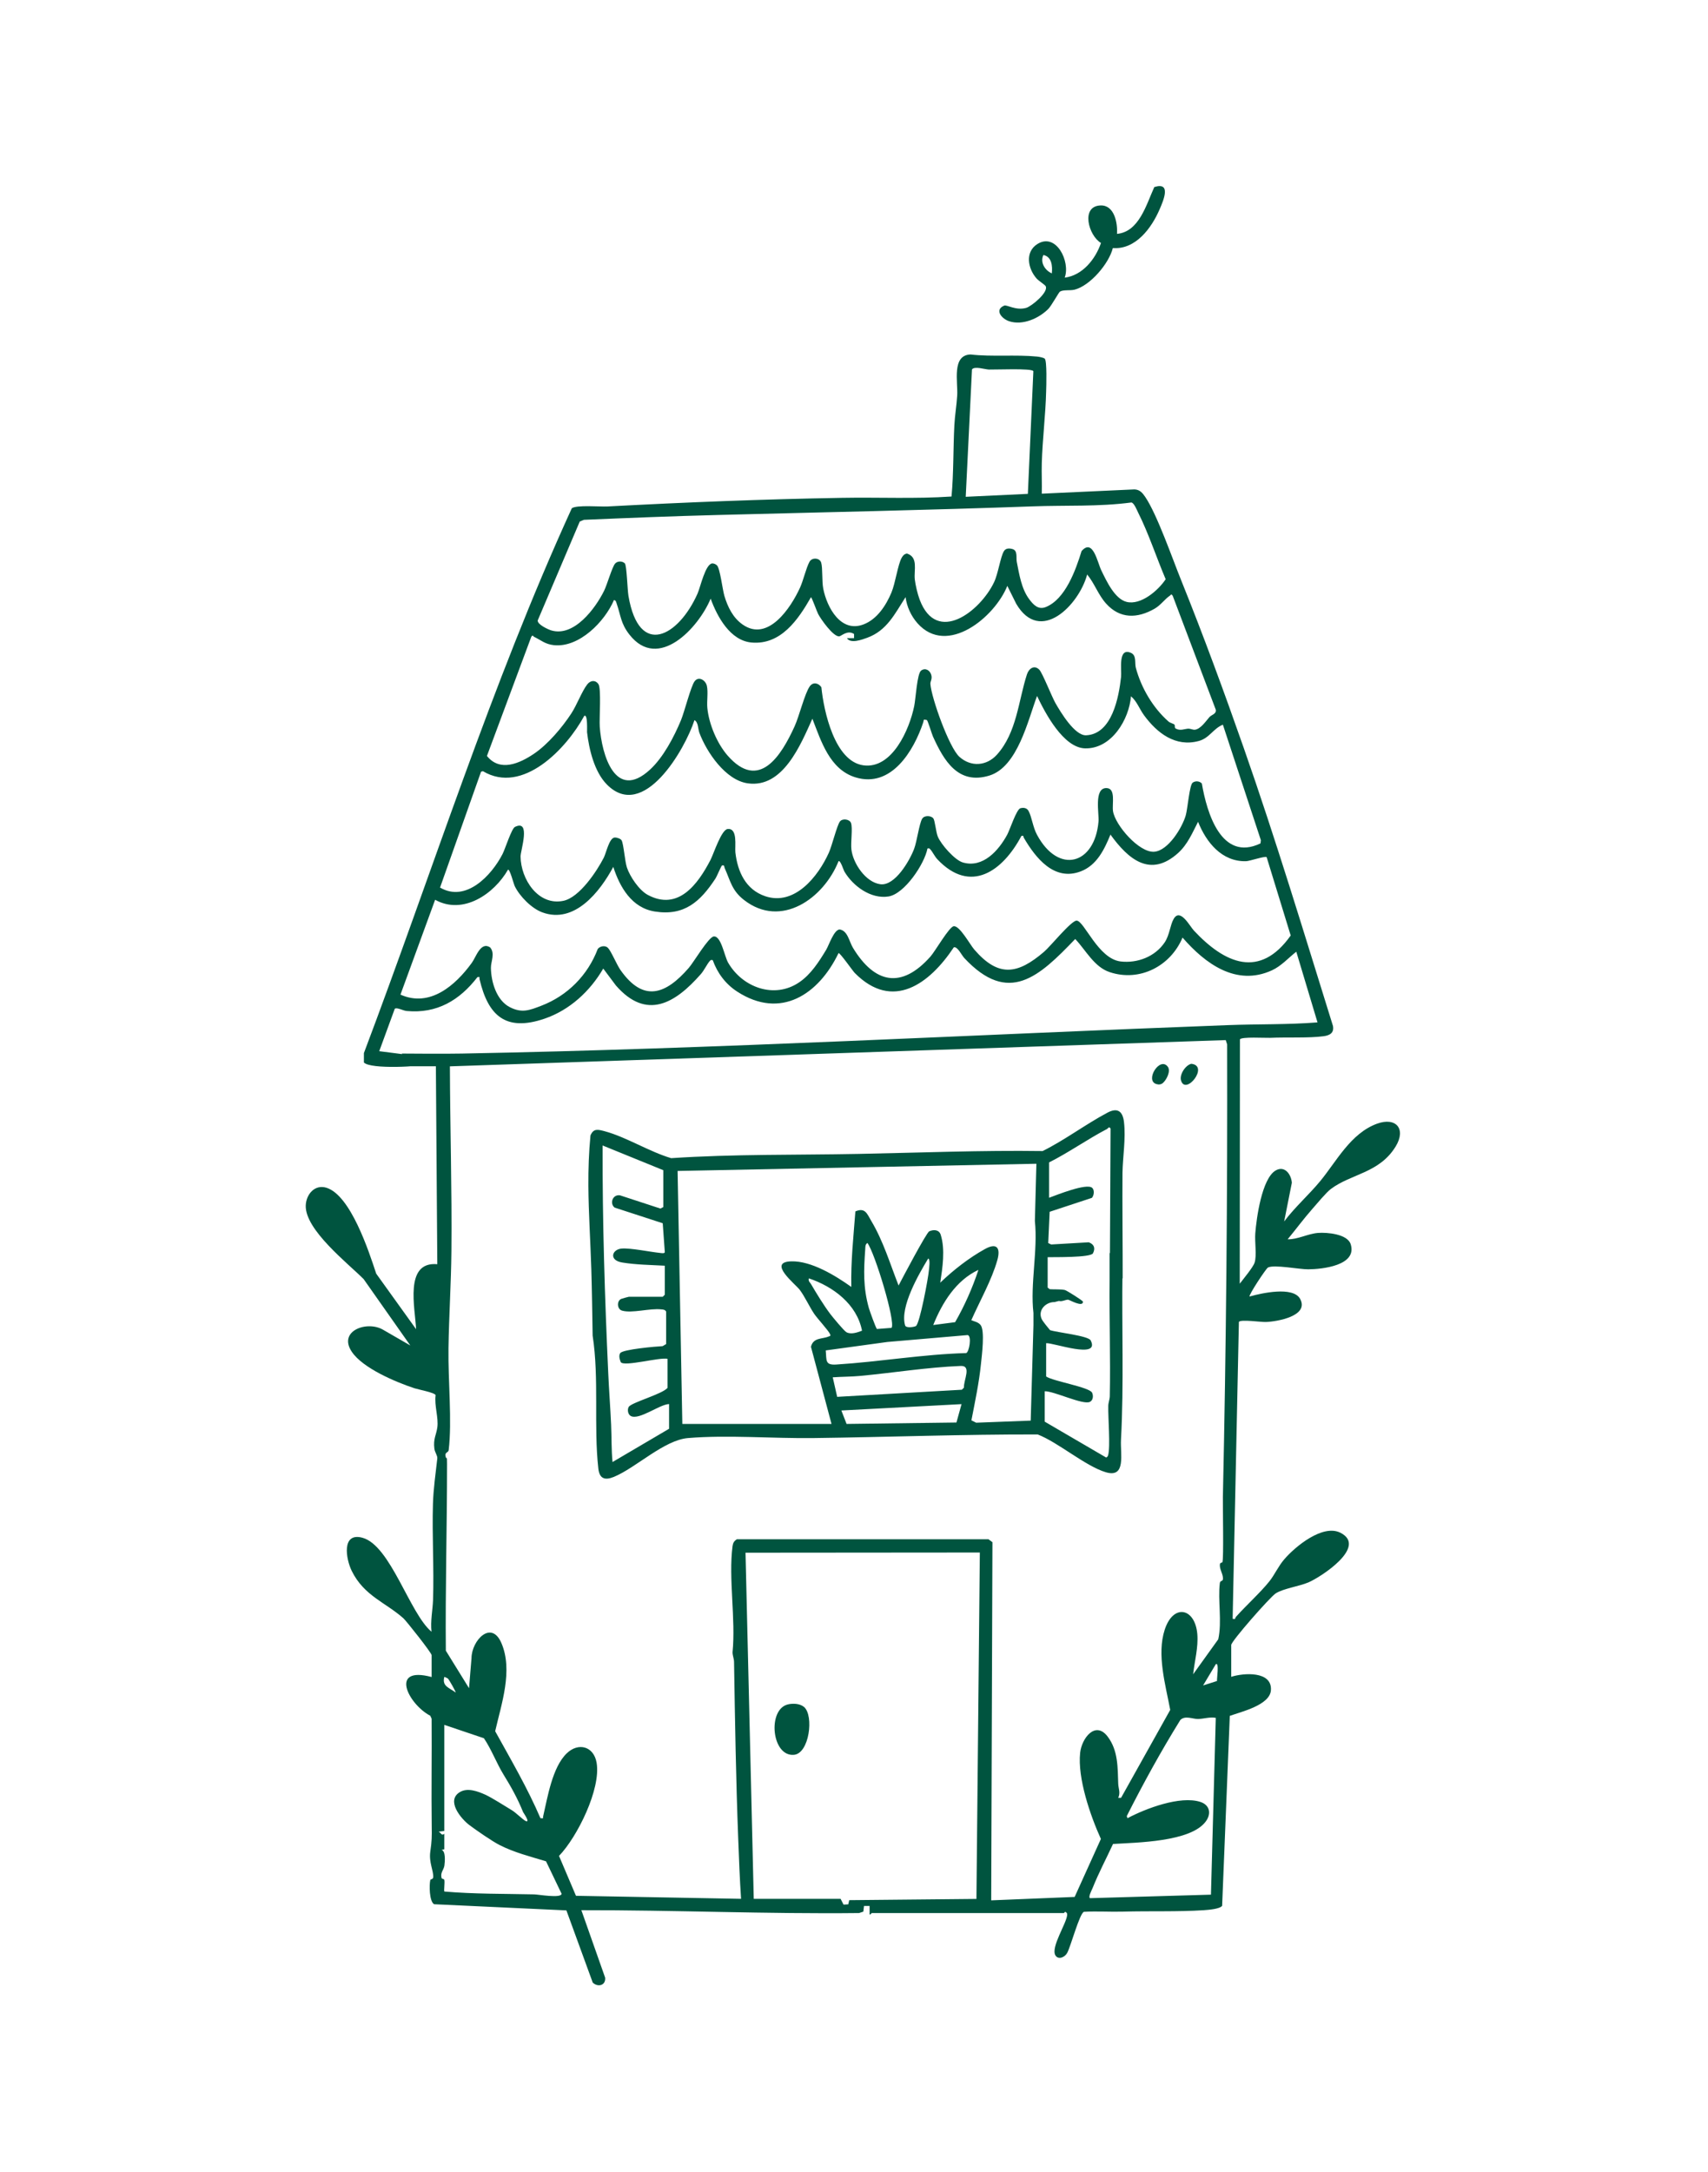 <?xml version="1.0" encoding="UTF-8"?> <svg xmlns="http://www.w3.org/2000/svg" width="284" height="361" viewBox="0 0 284 361" fill="none"><path d="M70.839 176.882C70.367 177.26 61.594 177.796 60.508 176.599L60.508 175.039C71.926 144.817 81.643 113.885 95.077 84.482C95.88 83.899 99.739 84.246 101.014 84.183C114.007 83.49 127.001 82.97 139.994 82.749C146.073 82.639 152.168 82.938 158.215 82.529C158.578 78.607 158.483 74.623 158.688 70.67C158.767 69.095 159.066 67.315 159.16 65.74C159.302 63.504 158.215 59.015 161.381 58.921C164.909 59.33 168.941 58.921 172.421 59.267C172.752 59.299 173.492 59.425 173.713 59.614C174.106 59.945 173.98 64.165 173.949 65.032C173.854 68.985 173.335 73.048 173.224 77.001C173.177 78.686 173.272 80.387 173.224 82.056L188.627 81.348C189.525 81.379 189.966 81.93 190.422 82.592C192.407 85.521 194.974 92.939 196.439 96.546C200.108 105.649 203.589 115.13 206.786 124.264C212.14 139.541 216.818 155.054 221.637 170.519C221.858 171.685 221.117 172.094 220.094 172.236C217.668 172.567 213.857 172.378 211.196 172.504C210.361 172.535 206.455 172.299 206.172 172.756L206.14 213.373C206.707 212.617 208.376 210.633 208.613 209.861C208.991 208.695 208.613 206.396 208.723 205.026C208.912 202.522 209.81 195.891 212.109 194.553C213.621 193.671 214.708 195.214 214.802 196.6L213.526 203.026C215.306 200.648 217.653 198.584 219.511 196.332C222.22 193.056 224.567 188.379 228.976 186.773C232.11 185.639 233.859 187.623 232.063 190.568C229.339 195.009 224.661 195.088 221.275 197.639C220.519 198.206 218.928 200.128 218.22 200.931C216.786 202.553 215.495 204.317 214.109 205.987C215.779 206.034 217.416 205.073 219.165 204.931C220.661 204.821 224.031 205.105 224.582 206.79C225.732 210.365 219.826 210.963 217.527 210.979C216.062 210.995 211.888 210.16 210.833 210.68C210.518 210.837 207.573 215.294 207.778 215.499C209.731 214.948 215.023 213.751 216.188 215.908C217.716 218.759 212.314 219.673 210.487 219.736C209.621 219.767 206.298 219.263 205.998 219.72L204.959 269.062C205.51 269.219 205.353 268.92 205.494 268.763C207.211 266.841 209.573 264.715 211.07 262.841C211.936 261.754 212.55 260.337 213.526 259.203C215.338 257.077 219.952 253.265 222.897 254.777C227.401 257.077 219.716 262.085 217.574 263.014C216.015 263.676 213.385 264.038 212.125 264.841C211.18 265.455 204.723 272.794 204.723 273.424L204.723 278.716C206.754 278.055 211.558 277.708 211.322 280.953C211.148 283.425 206.361 284.528 204.486 285.205L203.211 316.782C202.785 317.317 200.974 317.443 200.171 317.506C195.793 317.79 191.178 317.617 186.784 317.743C184.611 317.806 182.406 317.648 180.233 317.774C179.508 318.026 178.028 323.57 177.445 324.609C177.051 325.334 175.98 325.806 175.492 325.019C174.673 323.664 177.366 319.68 177.445 318.278C177.461 317.979 177.366 317.916 177.13 317.774C177.036 317.774 176.957 317.979 176.894 317.979L144.939 317.979C144.939 317.979 144.671 318.325 144.592 318.215L144.592 316.798L143.663 316.798L143.553 317.743L142.844 317.979C127.41 318.152 112.086 317.475 96.668 317.506L100.621 328.72C100.747 330.027 99.408 330.358 98.558 329.539L94.179 317.538L72.178 316.514C71.374 316.042 71.359 313.317 71.548 312.498C71.595 312.309 72.02 312.419 72.036 311.994C72.083 310.907 71.296 309.553 71.548 307.773C71.8 305.994 71.816 305.348 71.784 303.537C71.705 297.584 71.816 291.63 71.768 285.677L71.548 285.189C67.862 283.252 64.681 276.858 71.768 278.748L71.768 275.11C71.768 274.732 67.547 269.408 67.075 268.983C64.098 266.337 60.539 265.266 58.492 261.124C57.515 259.156 56.743 254.651 60.256 255.596C64.933 256.856 68.114 268.196 71.752 271.22C71.548 269.456 71.942 267.629 72.004 265.944C72.178 260.62 71.831 255.266 71.989 249.942C72.067 247.423 72.445 244.824 72.713 242.414C72.76 241.942 72.304 241.406 72.225 240.792C72.02 239.138 72.54 238.524 72.713 237.28C72.949 235.658 72.193 233.611 72.43 231.894C72.288 231.469 69.563 230.965 68.886 230.744C65.815 229.721 60.334 227.437 58.492 224.681C56.145 221.184 61.09 219.436 63.752 221.058L68.225 223.641L60.46 212.601C57.815 209.955 50.712 204.412 50.838 200.38C50.901 198.553 52.302 196.821 54.271 197.419C58.303 198.663 61.342 208.018 62.555 211.703L69.185 220.932C69.044 217.499 67.154 209.625 72.713 210.129L72.477 177.229L65.894 177.229C66.225 176.788 66.728 176.221 67.296 176.284L66.823 175.118C67.437 175.118 74.099 175.181 76.824 175.118C119.252 174.331 161.743 171.984 204.14 170.393C209.117 170.204 214.125 170.33 219.07 169.937L215.542 158.188C214.219 159.227 213.038 160.582 211.479 161.29C205.542 163.999 200.376 160.156 196.628 155.841C194.643 160.582 189.509 163.243 184.532 161.59C181.934 160.739 180.563 157.952 178.784 156.077C172.768 162.346 167.712 167.133 160.341 159.243C159.885 158.755 159.208 157.274 158.593 157.463C154.577 163.511 148.435 168.11 142.12 161.716C141.789 161.385 139.631 158.282 139.427 158.424C136.119 165.291 129.804 169.511 122.575 164.818C120.654 163.574 119.283 161.747 118.512 159.59C118.212 159.542 118.212 159.527 118.023 159.731C117.567 160.235 117.079 161.306 116.512 161.936C112.259 166.771 107.503 169.637 102.416 163.81L100.306 160.991C98.117 164.755 94.731 167.889 90.541 169.322C84.068 171.527 81.155 168.803 79.737 162.755C79.674 162.472 79.91 162.33 79.391 162.409C76.414 166.267 72.666 168.504 67.642 168.047C67.028 168 66.02 167.401 65.642 167.669L63.059 174.724L70.083 175.622L65.264 177.103L63.894 176.473M171.807 61.677C171.508 61.189 165.507 61.456 164.436 61.425C163.791 61.409 162.011 60.811 161.617 61.409L160.578 82.576L170.909 82.088L171.823 61.693L171.807 61.677ZM103.896 93.648C104.211 93.963 104.322 97.995 104.495 99.034C106.259 109.444 112.826 105.759 115.976 98.688C116.464 97.585 117.283 93.742 118.433 93.648C118.716 93.648 119 93.774 119.205 93.963C119.724 94.435 120.134 97.979 120.449 99.05C121 100.877 121.851 102.656 123.457 103.79C127.693 106.798 131.505 101.018 133.032 97.664C133.599 96.404 134.04 94.388 134.607 93.364C135.033 92.608 136.308 92.719 136.544 93.522C136.812 94.435 136.639 96.593 136.891 97.869C137.521 101.018 139.836 105.255 143.616 103.774C145.852 102.908 147.317 100.64 148.215 98.514C148.892 96.908 149.286 93.837 149.931 92.703C150.136 92.341 150.372 92.073 150.813 92.01C152.719 92.624 151.947 94.734 152.105 96.278C152.215 97.254 152.577 98.766 152.924 99.68C155.774 107.239 162.987 101.601 165.287 96.782C165.98 95.333 166.342 92.577 166.925 91.616C167.24 91.096 167.838 91.112 168.374 91.27C169.256 91.537 168.925 92.671 169.067 93.396C169.476 95.459 169.838 97.853 171.114 99.57C171.823 100.53 172.642 101.396 173.87 100.908C177.146 99.617 178.878 94.719 179.839 91.6C181.745 89.411 182.469 93.475 183.131 94.829C183.981 96.561 185.335 99.538 187.32 100.042C189.698 100.64 192.596 98.136 193.824 96.278C192.297 92.687 190.989 88.671 189.241 85.191C189.021 84.749 188.58 83.6 188.123 83.521C182.674 84.246 177.162 83.962 171.697 84.167C154.247 84.797 136.781 85.143 119.331 85.6C111.913 85.789 104.526 86.088 97.093 86.403L96.4 86.687L89.407 103.129C89.344 103.79 91.092 104.609 91.659 104.782C95.439 105.916 98.983 101.16 100.447 98.199C100.951 97.176 101.77 94.278 102.274 93.679C102.668 93.223 103.487 93.238 103.881 93.632L103.896 93.648ZM183.918 100.325C182.611 98.876 181.997 96.971 180.768 95.49C179.429 100.53 172.972 107.176 168.972 100.357L167.492 97.38C165.428 102.562 157.491 109.145 152.561 103.601C151.49 102.389 150.782 100.845 150.577 99.254C148.797 101.995 147.49 104.814 144.183 106.011C143.317 106.326 141.427 107.035 140.828 106.074L142.009 106.074L142.009 105.381C140.907 104.656 139.899 105.743 139.537 105.775C138.545 105.838 136.497 102.94 136.041 102.058C135.836 101.68 134.985 99.27 134.844 99.27C132.717 103.003 129.835 107.224 124.969 106.798C121.41 106.483 119.252 102.499 118.165 99.507C116.149 104.357 109.456 111.602 104.668 105.491C103.204 103.633 103.235 102.341 102.542 100.341C102.448 100.089 102.432 99.774 102.085 99.743C100.558 103.318 96.321 107.665 92.116 107.239C90.636 107.082 89.99 106.42 88.809 105.853C88.588 105.743 88.636 105.444 88.336 105.853L80.966 125.65C83.123 128.359 86.399 126.894 88.762 125.304C91.124 123.713 93.471 120.91 94.983 118.61C95.896 117.224 96.762 114.893 97.644 113.759C98.18 113.066 98.999 112.988 99.502 113.712C100.006 114.437 99.629 119.429 99.723 120.768C100.054 125.493 102.322 133.21 108.07 127.934C110.291 125.902 112.086 122.469 113.236 119.697C113.818 118.279 114.858 114.122 115.488 113.255C116.149 112.342 117.315 113.035 117.535 113.996C117.771 115.067 117.504 116.516 117.614 117.681C117.882 120.358 119.22 123.555 120.984 125.587C126.213 131.556 129.898 125.619 132.119 120.736C132.891 119.051 133.804 115.271 134.639 114.09C135.19 113.303 136.104 113.523 136.576 114.232C136.97 118.201 138.781 126.564 143.569 127.209C148.356 127.855 151.223 121.225 152.01 117.366C152.262 116.169 152.483 111.964 153.16 111.46C153.869 110.94 154.625 111.413 154.845 112.169C155.05 112.878 154.672 113.224 154.703 113.696C154.892 116.075 157.822 124.264 159.523 125.792C161.444 127.524 164.043 127.335 165.759 125.445C169.082 121.76 169.334 116.468 170.752 112.106C171.067 111.129 171.964 110.452 172.815 111.318C173.335 111.854 174.878 115.775 175.492 116.862C176.358 118.374 178.705 122.296 180.595 122.217C184.926 122.028 186.044 115.823 186.406 112.515C186.532 111.381 185.855 107.554 188.044 108.515C189.021 108.94 188.643 110.184 188.863 111.003C189.761 114.342 191.698 117.634 194.281 119.917C194.596 120.201 195.131 120.264 195.289 120.453C195.415 120.61 195.242 120.941 195.494 121.099C196.265 121.524 196.943 121.146 197.604 121.114C197.982 121.114 198.344 121.335 198.706 121.288C199.651 121.162 200.518 119.854 201.085 119.209C201.478 118.768 202.281 118.689 202.155 117.964L194.99 99.018C194.706 98.64 194.753 98.861 194.517 99.018C193.714 99.538 193.005 100.593 191.982 101.176C189.099 102.83 186.217 102.877 183.934 100.341L183.918 100.325ZM188.06 115.681C187.761 119.571 184.831 124.5 180.422 124.39C176.815 124.296 173.791 118.531 172.437 115.681C170.925 119.713 169.208 127.461 164.515 128.91C159.286 130.517 156.924 126.375 155.129 122.421C154.924 121.965 154.262 119.713 154.105 119.681C153.459 119.539 153.648 119.634 153.522 120.043C151.947 124.784 148.215 131.036 142.246 129.209C137.946 127.886 136.529 123.177 135.08 119.461C133.127 123.776 130.198 131.036 124.339 130.202C120.638 129.682 117.504 125.036 116.291 121.807C116.039 121.114 116.134 120.059 115.472 119.697C113.897 124.563 106.999 136.58 100.904 130.391C98.825 128.28 97.943 124.563 97.613 121.697C97.597 121.508 97.754 118.579 97.14 119.004C94.211 124.406 86.919 132.139 80.304 128.186L79.989 128.264L73.17 147.526C77.469 150.046 81.722 145.541 83.564 141.95C84.005 141.084 85.061 137.714 85.627 137.446C88.336 136.123 86.541 141.383 86.557 142.376C86.604 146.124 89.47 150.597 93.675 149.731C96.353 149.179 99.251 144.801 100.4 142.549C100.81 141.73 101.298 139.289 102.196 139.21C102.526 139.179 103.204 139.399 103.361 139.683C103.692 140.265 103.896 143.163 104.243 144.203C104.763 145.73 106.259 147.951 107.692 148.738C112.779 151.479 116.055 146.943 118.134 142.943C118.685 141.872 119.945 137.887 121 137.793C122.701 137.635 122.166 140.643 122.276 141.683C122.638 144.864 123.977 147.856 127.221 148.959C132.119 150.628 136.041 145.683 137.82 141.73C138.356 140.533 139.143 137.273 139.647 136.564C140.057 135.982 141.285 136.155 141.505 136.8C141.805 137.667 141.427 140.029 141.568 141.194C141.836 143.51 143.947 146.659 146.388 146.974C148.829 147.289 151.27 143.021 151.994 141.1C152.467 139.856 152.845 136.895 153.333 136.092C153.695 135.478 154.829 135.556 155.192 136.029C155.459 136.375 155.617 138.265 155.932 139.053C156.467 140.36 158.751 142.958 160.09 143.352C163.444 144.344 166.058 141.352 167.476 138.738C167.933 137.887 169.004 134.548 169.665 134.344C170.2 134.202 170.736 134.281 171.019 134.785C171.555 135.745 171.744 137.509 172.437 138.769C176.012 145.4 182.044 143.714 182.658 136.533C182.768 135.226 181.871 130.989 183.949 130.989C185.587 130.989 184.879 133.603 185.068 134.832C185.43 137.163 189.414 141.761 191.919 141.572C194.249 141.399 196.58 137.556 197.163 135.525C197.478 134.438 197.777 130.485 198.313 130.091C198.754 129.761 199.462 129.808 199.84 130.233C200.659 135.052 203.069 143.305 209.589 140.187L209.652 139.651L203.337 120.453C201.715 121.114 201.1 122.689 199.336 123.162C195.446 124.217 192.407 121.855 190.218 118.878C189.462 117.838 189.005 116.516 188.06 115.744L188.06 115.681ZM210.597 142.47C210.345 142.25 207.794 143.132 207.179 143.147C203.148 143.242 200.565 139.998 199.21 136.596C198.25 138.454 197.494 140.313 195.919 141.761C191.289 145.951 187.635 142.864 184.642 138.722C183.634 141.179 182.39 143.809 179.713 144.833C175.287 146.533 172.201 142.612 170.232 139.242C170.122 139.053 170.295 138.848 169.838 138.942C166.751 144.77 161.381 148.691 155.853 142.817C155.412 142.344 155.05 141.572 154.703 141.194C154.514 141.006 154.546 140.974 154.215 141.037C153.727 143.604 150.404 148.581 147.742 149.006C144.813 149.479 141.82 147.274 140.403 144.864C140.261 144.644 139.742 142.911 139.427 143.147C136.985 149.29 129.898 154.408 123.709 149.589C121.677 148.014 121.457 146.423 120.512 144.329C120.386 144.061 120.512 143.746 120.055 143.856C119.929 143.888 119.236 145.604 118.953 146.045C116.433 149.872 113.787 152.282 108.889 151.51C105.046 150.912 103.062 147.463 101.975 144.092C99.754 148.219 95.549 153.621 90.179 151.652C88.399 151.006 86.415 148.99 85.596 147.305C85.391 146.88 84.761 144.36 84.462 144.565C82.147 148.597 76.997 152.14 72.351 149.557L66.587 165.322C71.485 167.511 75.737 163.779 78.446 160.046C79.155 159.086 79.91 156.455 81.485 157.463C82.367 158.456 81.611 159.826 81.627 160.881C81.659 163.212 82.556 166.267 84.761 167.401C86.777 168.441 88.053 167.921 90.022 167.165C94.368 165.495 97.739 162.094 99.392 157.731C99.77 157.243 100.636 157.101 101.077 157.542C101.597 158.046 102.558 160.361 103.156 161.212C106.968 166.661 110.669 165.322 114.527 160.881C115.362 159.92 117.819 155.731 118.685 155.652C119.913 155.542 120.433 158.881 121.063 159.999C123.441 164.125 128.749 166.094 132.891 163.275C134.844 161.952 136.167 159.857 137.363 157.889C137.852 157.07 138.639 154.581 139.6 154.487C140.97 154.692 141.175 156.471 141.836 157.558C145.443 163.48 149.884 164.424 154.703 159.007C155.506 158.109 157.837 154.014 158.593 153.951C159.586 153.857 161.286 157.007 161.995 157.826C166.011 162.472 169.177 161.999 173.618 158.188C174.657 157.306 178.138 152.991 179.02 153.022C180.28 153.054 182.595 159.369 186.328 159.81C189.131 160.141 192.076 159.007 193.667 156.629C194.486 155.4 194.564 153.731 195.163 152.723C196.25 150.88 197.809 153.92 198.517 154.676C203.652 160.172 209.479 162.755 214.613 155.495L210.613 142.47L210.597 142.47ZM203.258 259.644C203.494 259.156 203.305 250.305 203.337 248.793C203.888 223.752 204.108 198.695 204.045 173.591L203.809 172.882L74.808 177.244C74.839 187.466 75.154 197.687 75.06 207.908C75.013 213.247 74.65 218.759 74.572 224.098C74.493 229.437 75.186 236.241 74.603 241.044C74.556 241.485 73.863 241.328 74.115 242.178C74.272 242.698 74.335 241.753 74.335 243.359C74.335 253.722 74.036 264.006 74.131 274.369L77.989 280.606L78.399 275.614C78.414 272.684 81.69 269.188 83.375 273.109C85.328 277.677 83.375 283.205 82.336 287.756C84.966 292.512 87.722 297.221 89.864 302.214C90.478 302.277 90.242 302.214 90.321 301.867C91.045 298.749 91.833 293.757 94.227 291.441C96.164 289.567 98.731 290.245 99.203 293.001C99.944 297.363 95.99 305.332 92.951 308.482L95.77 315.112L123.221 315.616C123 312.293 122.874 308.97 122.748 305.631C122.37 295.835 122.213 286.087 122.055 276.259C122.055 275.708 121.803 275.188 121.803 274.637C122.355 269.156 121.11 262.321 121.803 256.998C121.882 256.447 122.055 256.148 122.528 255.848L164.358 255.848L165.019 256.337L164.814 315.868L178.689 315.301L183.052 305.663C181.304 301.804 179.146 295.583 179.603 291.331C179.87 288.922 182.123 285.961 184.17 288.638C185.934 290.953 185.839 293.804 185.934 296.497C185.965 297.316 186.343 297.946 185.934 298.828L186.406 298.828L194.58 284.213C193.808 280.071 192.312 275.015 193.667 270.873C195.1 266.495 198.706 267.251 199.084 271.598C199.273 273.818 198.628 276.102 198.391 278.291L202.565 272.479C203.226 269.503 202.47 265.991 202.833 263.124C202.896 262.668 203.321 262.888 203.352 262.447C203.384 261.628 202.785 260.904 202.833 260.085C202.848 259.675 203.226 259.754 203.258 259.675L203.258 259.644ZM162.924 258.053L123.961 258.085L125.331 315.616L139.773 315.616L140.261 316.577L141.049 316.53L141.206 315.837L162.357 315.632L162.924 258.053ZM202.36 279.409C202.297 279.157 202.77 276.196 202.155 276.621L200.045 280.149L202.36 279.409ZM74.509 279.031C74.43 278.952 73.894 278.7 73.879 278.732C73.469 280.307 74.698 280.512 75.753 281.315C75.847 281.22 74.635 279.157 74.509 279.031ZM202.155 285.536C201.179 285.347 200.108 285.709 199.21 285.724C198.313 285.74 197.069 285.095 196.265 285.882C193.052 291.063 190.107 296.418 187.351 301.867L187.477 302.214C190.517 300.592 196.25 298.434 199.588 299.505C201.179 300.025 201.447 301.474 200.486 302.765C197.95 306.183 188.973 306.246 185.068 306.498C183.949 308.923 182.674 311.317 181.682 313.805C181.54 314.152 180.91 315.317 181.241 315.506L201.352 314.923L202.155 285.536ZM73.879 286.717L73.879 304.34L72.934 304.45C73.343 304.639 73.422 305.206 73.879 304.797L73.879 307.38L73.406 307.49C74.115 307.616 73.989 309.411 73.894 310.088C73.784 310.829 73.186 311.238 73.422 312.152C73.469 312.325 73.847 312.293 73.879 312.467C73.989 312.908 73.768 314.278 73.894 314.404C78.824 314.829 83.848 314.766 88.809 314.876C89.439 314.876 93.36 315.585 93.376 314.766L90.793 309.38C88.21 308.592 85.549 307.931 83.123 306.702C81.863 306.072 79.233 304.246 78.052 303.364C76.635 302.293 74.115 299.269 76.477 297.867C77.753 297.111 79.438 297.741 80.698 298.308C81.863 298.844 83.927 300.182 85.139 300.907C85.785 301.3 86.95 302.466 87.391 302.671C88.258 303.049 87.045 301.332 86.982 301.206C86.053 298.907 84.982 297.001 83.738 294.985C82.588 293.127 81.722 290.78 80.462 288.922L73.879 286.701L73.879 286.717Z" fill="#00543F"></path><path d="M185.036 41.234C184.391 43.817 181.272 47.487 178.674 48.148C177.918 48.337 176.799 48.117 176.232 48.479C176.059 48.589 174.831 50.81 174.327 51.33C172.736 52.936 170.027 54.133 167.791 53.393C166.515 52.968 165.318 51.471 166.988 50.794C167.413 50.621 168.925 51.66 170.642 51.172C171.539 50.904 174.39 48.558 173.87 47.566C173.728 47.313 172.736 46.715 172.342 46.274C170.909 44.636 170.39 41.88 172.5 40.557C175.634 38.604 178.012 43.502 177.036 46.148C179.981 45.786 182.154 43.077 183.068 40.384C181.004 39.187 179.634 34.242 183.02 34.147C185.304 34.084 185.855 37.092 185.729 38.872C189.415 38.541 190.611 33.974 191.934 31.092C194.816 30.178 193.446 33.344 192.816 34.793C191.478 37.895 188.848 41.502 185.052 41.234L185.036 41.234ZM174.894 45.439C175.02 44.211 174.894 42.683 173.492 42.384C172.894 43.612 173.76 44.951 174.894 45.439Z" fill="#00543F"></path><path d="M64.477 174.882L66.02 175.087L64.477 174.882Z" fill="#00543F"></path><path d="M175.335 216.428C173.949 216.396 172.531 217.719 173.193 219.216C173.366 219.625 174.295 220.727 174.595 221.09C175.697 221.468 180.957 222.019 181.351 222.791C183.005 226.035 175.083 223.137 173.949 223.263L173.949 228.791C175.067 229.578 181.13 230.555 181.587 231.484C181.823 231.972 181.776 232.744 181.225 233.012C180.075 233.579 175.272 231.216 173.713 231.248L173.713 236.303L183.808 242.194C183.981 242.383 184.202 242.068 184.249 241.91C184.658 240.461 184.233 235.626 184.28 233.705C184.28 233.154 184.517 232.634 184.532 232.083C184.658 225.657 184.438 219.231 184.501 212.806L184.501 208.238L186.643 211.168C186.501 220.57 186.895 230.004 186.391 239.359C186.265 241.611 187.288 245.721 183.887 244.713C180.485 243.705 175.965 239.752 172.547 238.43C160.168 238.398 147.695 238.87 135.316 239.028C128.623 239.122 120.937 238.477 114.401 239.028C110.417 239.359 105.739 243.973 102.07 245.485C100.558 246.099 99.676 245.784 99.487 244.083C98.699 237.044 99.644 229.138 98.542 222.003C98.479 218.318 98.432 214.633 98.321 210.947C98.18 206.38 97.865 201.671 97.833 197.104C97.817 194.3 97.912 191.529 98.18 188.741C98.684 187.497 99.471 187.749 100.558 188.032C104.086 188.977 108.007 191.45 111.598 192.505C121.945 191.812 132.45 192.001 142.829 191.796C153.207 191.592 163.145 191.182 173.366 191.324C177.099 189.465 180.469 186.898 184.139 184.945C185.824 184.048 186.69 184.709 186.895 186.52C187.21 189.292 186.69 192.221 186.643 194.962C186.595 198.946 186.69 208.49 186.674 212.475L184.895 213.562L184.532 213.215L184.658 187.575C184.359 187.166 184.312 187.528 184.044 187.67C180.768 189.387 177.744 191.544 174.437 193.214L174.437 199.088C175.729 198.616 180.674 196.616 181.603 197.434C182.012 197.797 181.918 198.71 181.556 199.104L174.532 201.419L174.295 206.616L174.784 206.852L181.036 206.49C181.934 206.821 182.17 207.467 181.729 208.333C181.272 209.042 175.335 208.947 174.201 208.963L174.201 214.018L174.547 214.286C175.303 214.349 176.374 214.255 177.083 214.428C177.382 214.507 180.075 216.192 180.075 216.365C180.075 217.357 177.823 216.05 177.618 216.034C177.193 216.003 176.595 216.396 176.075 216.239M110.291 200.616L110.291 194.505L100.196 190.395C100.164 203.073 100.558 215.703 101.141 228.334C101.267 231.122 101.487 234.004 101.613 236.792C101.708 238.87 101.645 240.949 101.849 243.013L111.251 237.485L111.251 233.374C109.661 233.437 106.322 236.067 104.905 235.374C104.401 235.122 104.275 234.303 104.542 233.847C104.999 233.106 110.118 231.736 111 230.681L111 225.862C109.74 225.547 103.786 227.216 103.219 226.413C103.046 225.956 102.841 225.373 103.125 224.917C103.503 224.287 109.094 223.799 110.181 223.751L110.763 223.405L110.763 218.003C110.559 217.672 110.291 217.672 109.96 217.641C108.039 217.42 105.094 218.334 103.424 217.845C102.605 217.609 102.526 216.27 103.267 215.908C103.361 215.861 104.479 215.546 104.558 215.546L110.196 215.546L110.543 215.2L110.543 210.38C108.259 210.254 105.692 210.223 103.44 209.845C101.188 209.467 101.755 207.656 103.377 207.53C104.905 207.419 108.023 208.081 109.724 208.254C109.976 208.286 110.511 208.38 110.543 208.128L110.196 203.325L102.211 200.726C101.345 200.096 101.818 198.505 103.078 198.679L109.818 200.884L110.291 200.632L110.291 200.616ZM171.838 218.239C171.272 213.467 172.594 207.829 172.075 202.947L172.327 193.434L112.669 194.631L113.456 236.681L138.261 236.681L134.844 223.862C135.222 222.287 136.702 222.602 137.742 222.161C137.931 222.082 138.183 222.113 138.025 221.767C137.742 221.121 135.93 219.2 135.348 218.334C134.544 217.121 133.804 215.483 132.97 214.381C132.214 213.388 127.536 209.766 131.568 209.656C134.907 209.561 138.923 212.034 141.553 213.908C141.458 209.719 141.915 205.514 142.23 201.356C143.852 200.663 144.167 201.734 144.876 202.947C146.876 206.301 147.994 210.065 149.412 213.672C149.979 212.585 154.042 204.868 154.514 204.663C155.302 204.317 156.168 204.411 156.42 205.246C157.192 207.719 156.719 210.695 156.341 213.199C158.562 211.073 161.082 209.105 163.775 207.608C165.791 206.49 166.389 207.467 165.838 209.435C164.925 212.711 162.893 216.302 161.507 219.436C162.043 219.672 162.641 219.735 163.05 220.239C163.791 221.168 163.255 225.31 163.113 226.681C162.798 229.83 162.121 232.98 161.523 236.083L162.31 236.477L171.382 236.13L171.838 220.255M145.805 220.901L148.246 220.712C148.955 219.735 145.459 208.223 144.23 206.6C143.836 206.868 143.899 207.246 143.868 207.64C143.616 211.168 143.506 213.955 144.466 217.404C144.592 217.861 145.648 220.79 145.805 220.885L145.805 220.901ZM152.294 220.412C152.94 220.003 154.357 212.38 154.451 211.168C154.483 210.774 154.719 209.325 154.341 209.183C152.782 211.766 149.585 217.247 150.498 220.302C150.656 220.806 152.026 220.57 152.294 220.412ZM162.688 211.073C158.956 212.821 156.672 216.522 155.176 220.239L158.814 219.767C160.389 217.026 161.696 214.081 162.688 211.073ZM134.497 212.475C134.371 212.963 134.655 213.121 134.844 213.42C135.741 214.963 137.001 217.011 138.072 218.428C138.466 218.948 140.324 221.184 140.718 221.42C141.474 221.861 142.545 221.483 143.333 221.184C142.482 216.774 138.529 213.845 134.513 212.491L134.497 212.475ZM137.301 224.46C137.458 226.114 137.143 226.933 139.064 226.807C146.262 226.35 153.428 225.106 160.657 224.901C161.145 224.743 161.617 222.082 160.909 221.909L147.538 223.058L137.316 224.46L137.301 224.46ZM139.222 232.177L159.932 230.996L160.279 230.649C160.216 229.374 161.602 226.964 159.743 227.043C154.199 227.263 148.577 228.177 143.049 228.697C141.584 228.838 139.946 228.823 138.466 228.933L139.206 232.193L139.222 232.177ZM159.869 233.39L139.899 234.445L140.765 236.681L159.034 236.445L159.885 233.374L159.869 233.39Z" fill="#00543F"></path><path d="M198.076 176.819C201.132 177.134 197.132 182.158 196.376 179.591C196.092 178.63 197.084 177.071 198.076 176.819Z" fill="#00543F"></path><path d="M193.399 179.984C193.068 180.268 192.69 180.315 192.281 180.189C190.312 179.606 192.864 175.512 194.187 177.323C194.706 178.047 193.95 179.496 193.399 179.969L193.399 179.984Z" fill="#00543F"></path><path d="M133.71 283.74C135.348 285.189 134.576 291.441 132.025 291.677C128.308 292.024 127.583 284.197 130.954 283.315C131.82 283.094 133.017 283.141 133.71 283.74Z" fill="#00543F"></path></svg> 